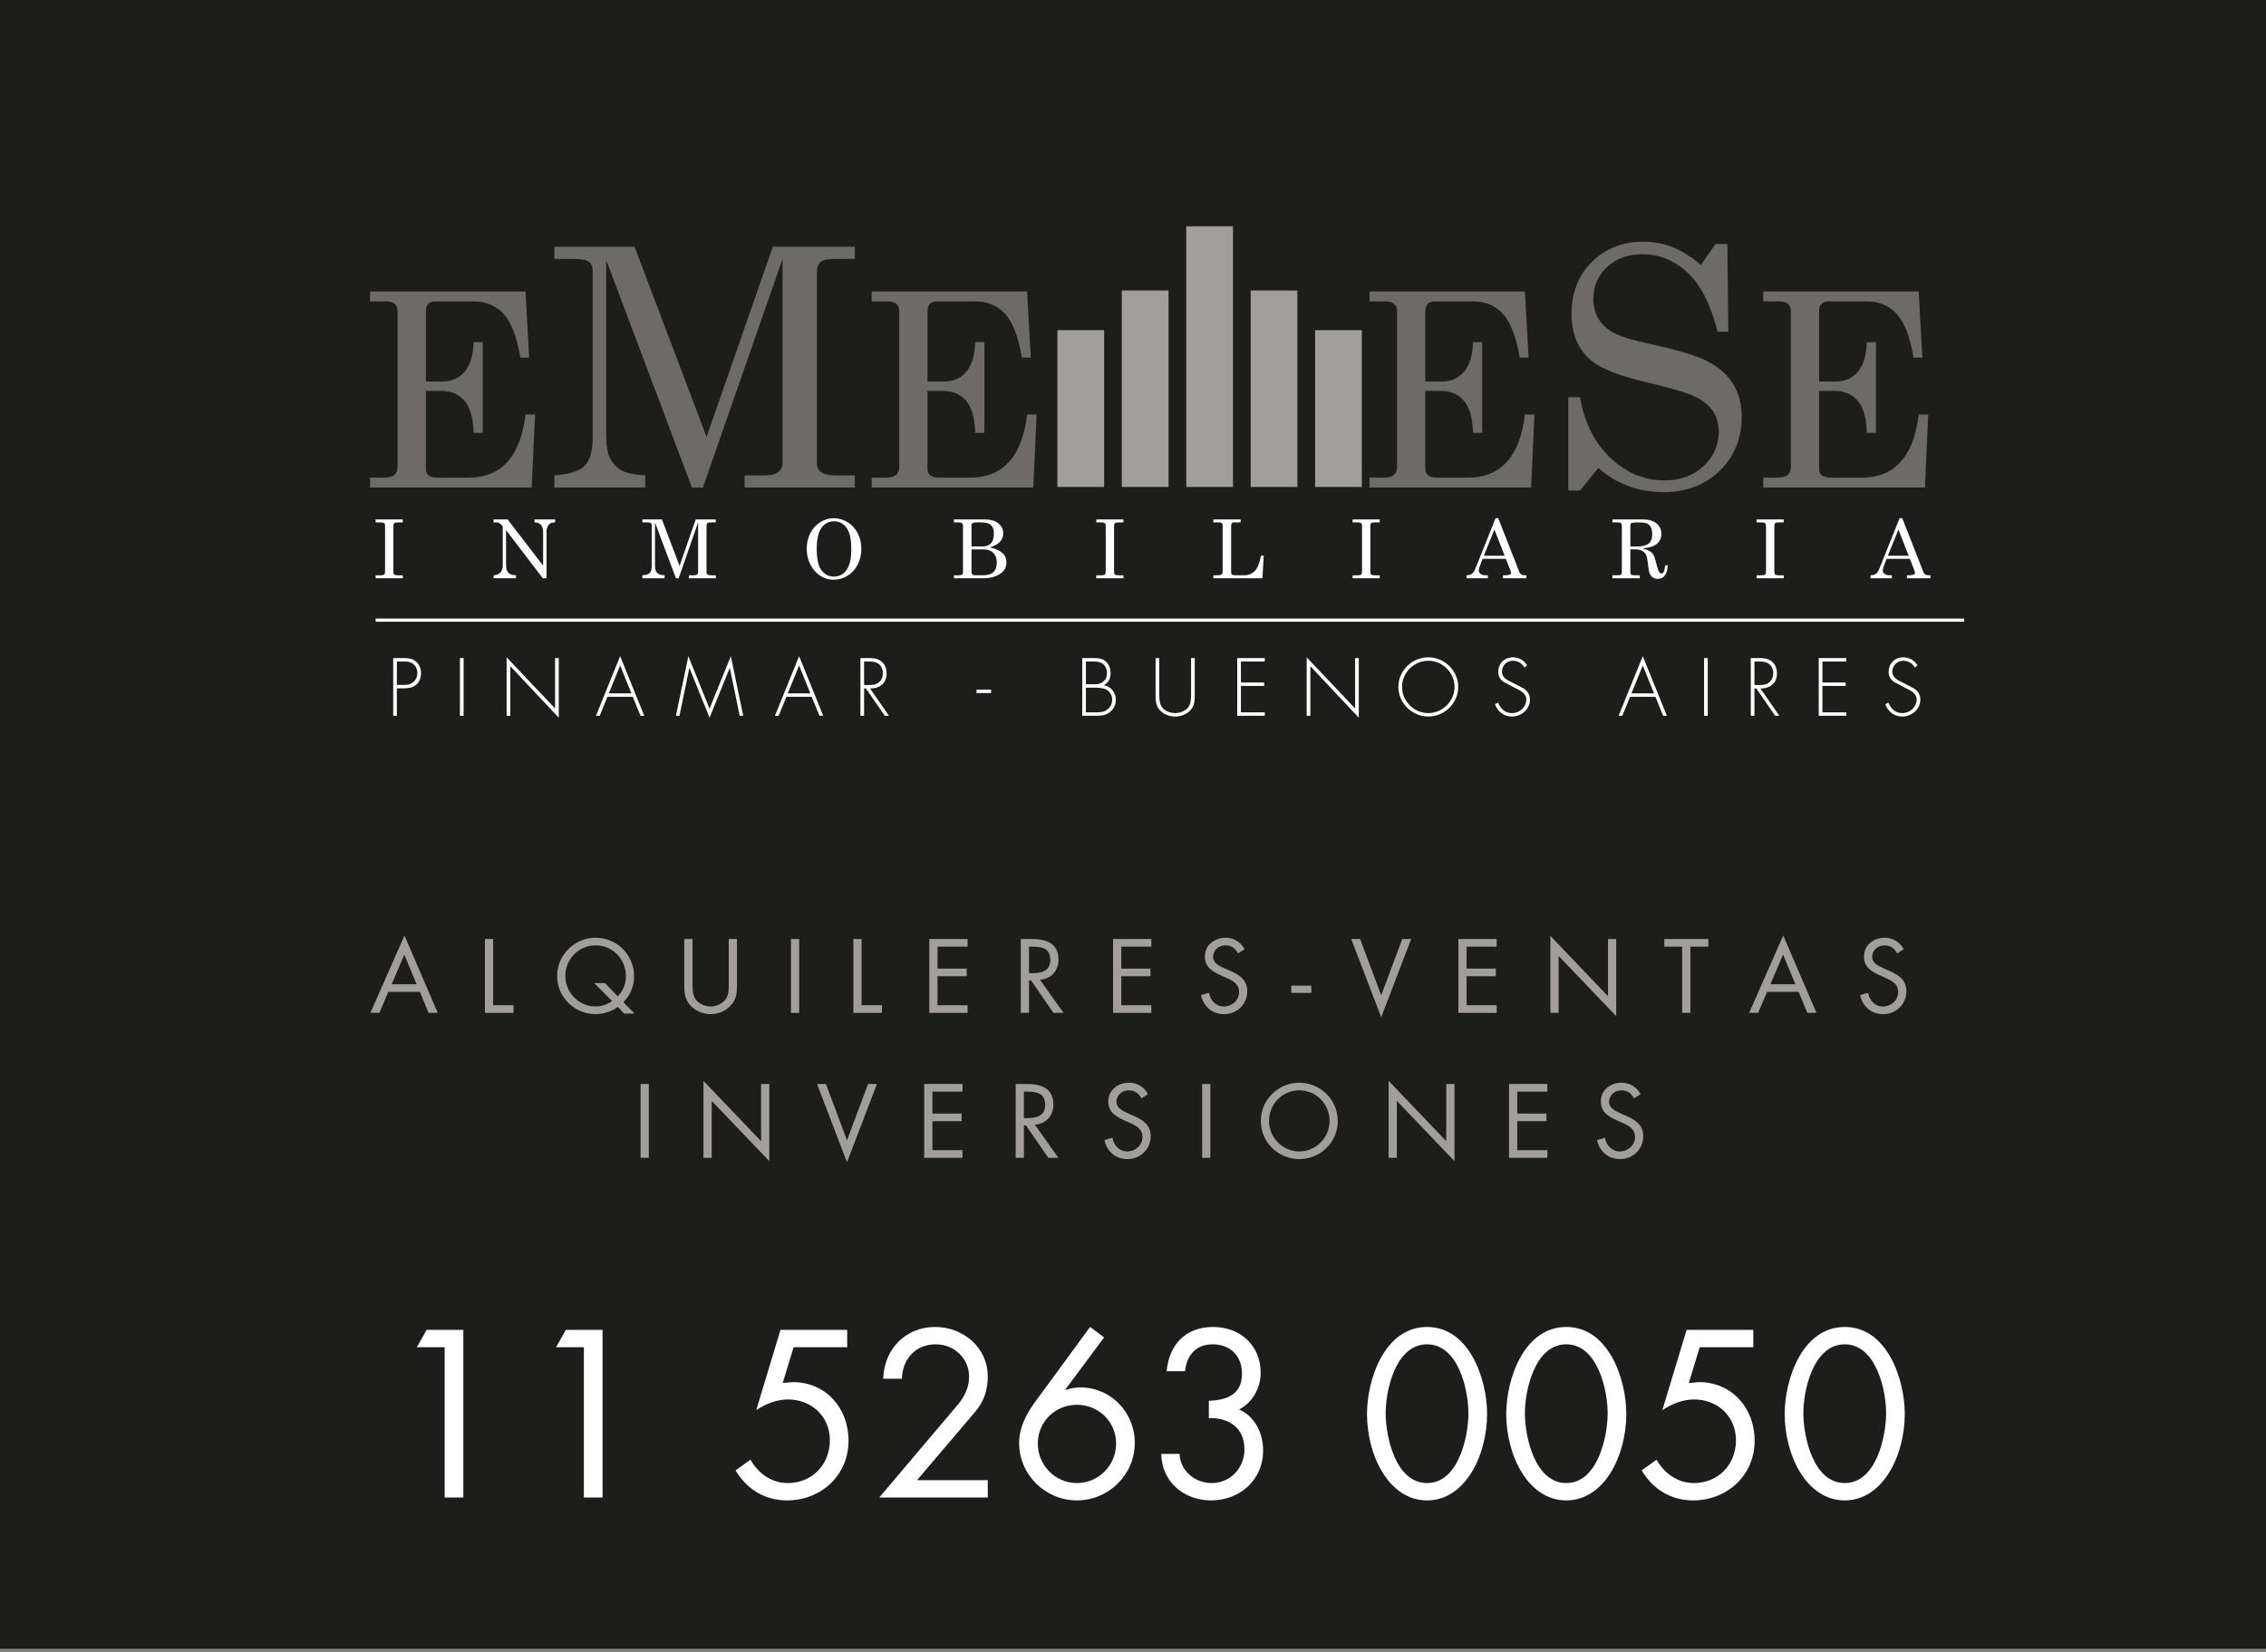 <?xml version="1.0" encoding="utf-8"?>
<!-- Generator: Adobe Illustrator 15.1.0, SVG Export Plug-In . SVG Version: 6.00 Build 0)  -->
<!DOCTYPE svg PUBLIC "-//W3C//DTD SVG 1.1//EN" "http://www.w3.org/Graphics/SVG/1.1/DTD/svg11.dtd">
<svg version="1.1" id="Layer_1" xmlns="http://www.w3.org/2000/svg" xmlns:xlink="http://www.w3.org/1999/xlink" x="0px" y="0px"
	 width="720px" height="525px" viewBox="0 0 720 525" enable-background="new 0 0 720 525" xml:space="preserve">
<rect x="0" y="0" width="720" height="525" fill="#808080" stroke="none"/>
<rect y="-1" fill="#1D1D1B" width="720" height="525"/>
<g>
	<rect x="376.921" y="71.921" fill="#A29E9D" width="14.849" height="82.842"/>
	<rect x="335.981" y="104.926" fill="#A29E9D" width="14.849" height="49.837"/>
	<rect x="417.861" y="104.926" fill="#A29E9D" width="14.846" height="49.837"/>
	<rect x="356.451" y="92.324" fill="#A29E9D" width="14.851" height="62.439"/>
	<rect x="397.391" y="92.324" fill="#A29E9D" width="14.847" height="62.439"/>
	<g>
		<path fill="#6D6A69" d="M117.566,92.633h49.403l1.177,21.026h-2.823c-1.12-6.625-2.895-11.262-5.324-13.901
			c-2.424-2.641-5.587-3.962-9.49-3.962h-12.207c-0.981,0-1.725,0.269-2.232,0.8c-0.505,0.535-0.758,1.35-0.758,2.445v22.206h5.339
			c2.86,0,5.176-1.024,6.956-3.077c1.782-2.052,2.742-5.199,2.884-9.438h2.906v28.861h-2.906c-0.143-4.773-1.115-8.193-2.925-10.259
			c-1.806-2.067-4.265-3.096-7.376-3.096h-4.878v24.774c0,0.901,0.304,1.588,0.907,2.063c0.601,0.479,1.605,0.719,3.009,0.719h9.642
			c10.466,0,16.497-6.688,18.099-20.058H170l-1.054,23.214h-51.381v-3.157h4.256c1.657,0,2.823-0.29,3.499-0.863
			c0.674-0.58,1.013-1.414,1.013-2.509V99.041c0-1.095-0.292-1.91-0.884-2.445c-0.593-0.531-1.519-0.8-2.782-0.8h-5.101V92.633z"/>
		<path fill="#6D6A69" d="M276.967,92.633h49.381l1.179,21.026h-2.825c-1.119-6.625-2.893-11.262-5.321-13.901
			c-2.425-2.641-5.588-3.962-9.485-3.962h-12.205c-0.978,0-1.723,0.269-2.229,0.8c-0.505,0.535-0.757,1.35-0.757,2.445v22.206h5.335
			c2.858,0,5.176-1.024,6.954-3.077c1.782-2.052,2.737-5.199,2.881-9.438h2.906v28.861h-2.906
			c-0.144-4.773-1.115-8.193-2.921-10.259c-1.805-2.067-4.264-3.096-7.374-3.096h-4.875v24.774c0,0.901,0.302,1.588,0.907,2.063
			c0.601,0.479,1.602,0.719,3.006,0.719h9.635c10.464,0,16.497-6.688,18.095-20.058h3.031l-1.054,23.214h-51.359v-3.157h4.254
			c1.661,0,2.823-0.29,3.499-0.863c0.673-0.58,1.011-1.414,1.011-2.509V99.041c0-1.095-0.295-1.91-0.886-2.445
			c-0.589-0.531-1.518-0.8-2.779-0.8h-5.098V92.633z"/>
		<path fill="#6D6A69" d="M435.139,92.633h49.379l1.18,21.026h-2.823c-1.12-6.625-2.896-11.262-5.32-13.901
			c-2.428-2.641-5.585-3.962-9.489-3.962h-12.202c-0.981,0-1.724,0.269-2.229,0.8c-0.507,0.535-0.758,1.35-0.758,2.445v22.206h5.336
			c2.855,0,5.177-1.024,6.954-3.077c1.775-2.052,2.738-5.199,2.877-9.438h2.905v28.861h-2.905c-0.139-4.773-1.11-8.193-2.923-10.259
			c-1.803-2.067-4.262-3.096-7.37-3.096h-4.874v24.774c0,0.901,0.302,1.588,0.905,2.063c0.604,0.479,1.607,0.719,3.008,0.719h9.637
			c10.463,0,16.492-6.688,18.092-20.058h3.036l-1.053,23.214h-51.362v-3.157h4.252c1.658,0,2.826-0.29,3.497-0.863
			c0.677-0.58,1.017-1.414,1.017-2.509V99.041c0-1.095-0.297-1.91-0.889-2.445c-0.588-0.531-1.515-0.8-2.777-0.8h-5.1V92.633z"/>
		<path fill="#6D6A69" d="M560.26,92.633h49.383l1.177,21.026H608c-1.121-6.625-2.899-11.262-5.327-13.901
			c-2.423-2.641-5.585-3.962-9.484-3.962h-12.202c-0.983,0-1.728,0.269-2.229,0.8C578.25,97.13,578,97.945,578,99.041v22.206h5.334
			c2.855,0,5.175-1.024,6.956-3.077c1.776-2.052,2.735-5.199,2.875-9.438h2.908v28.861h-2.908c-0.14-4.773-1.11-8.193-2.917-10.259
			c-1.807-2.067-4.27-3.096-7.376-3.096H578v24.774c0,0.901,0.296,1.588,0.902,2.063c0.604,0.479,1.608,0.719,3.009,0.719h9.636
			c10.466,0,16.498-6.688,18.096-20.058h3.033l-1.053,23.214H560.26v-3.157h4.256c1.657,0,2.823-0.29,3.494-0.863
			c0.678-0.58,1.015-1.414,1.015-2.509V99.041c0-1.095-0.297-1.91-0.884-2.445c-0.593-0.531-1.52-0.8-2.781-0.8h-5.1V92.633z"/>
		<path fill="#6D6A69" d="M176.15,78.421h25.479l22.876,60.439l21.049-60.439h26.063v3.882h-6.363c-2.246,0-3.75,0.33-4.528,0.984
			c-0.776,0.658-1.165,1.792-1.165,3.412v60.596c0,1.208,0.468,2.137,1.398,2.794c0.931,0.656,2.534,0.986,4.812,0.986h5.847v3.876
			h-35.03v-3.876h6.548c1.871,0,3.256-0.358,4.159-1.068c0.898-0.702,1.35-1.611,1.35-2.712V82.303l-25.304,72.648h-3.489
			l-27.248-72.337v55.629c0,3.306,0.416,5.782,1.241,7.418c0.831,1.642,2.009,2.9,3.545,3.782c1.535,0.88,4.081,1.419,7.632,1.632
			v3.876H176.15v-3.876c4.725-0.314,7.933-1.331,9.625-3.057c1.687-1.72,2.537-4.781,2.537-9.158V86.081
			c0-1.31-0.398-2.269-1.193-2.875c-0.794-0.602-2.277-0.903-4.451-0.903h-6.518V78.421z"/>
		<path fill="#6D6A69" d="M540.423,84.219l4.653-6.676h3.779l0.308,27.892h-3.414c-2.135-8.556-5.301-14.802-9.494-18.738
			c-4.19-3.932-9.01-5.897-14.459-5.897c-4.555,0-8.283,1.367-11.182,4.091c-2.897,2.731-4.348,6.062-4.348,9.996
			c0,2.455,0.559,4.607,1.659,6.452c1.103,1.851,2.746,3.351,4.938,4.507c2.192,1.158,6.317,2.382,12.394,3.692
			c8.521,1.851,14.5,3.729,17.931,5.625c3.435,1.895,5.995,4.286,7.684,7.165c1.689,2.881,2.539,6.256,2.539,10.113
			c0,6.902-2.326,12.62-6.96,17.152c-4.642,4.538-10.635,6.809-17.98,6.809c-7.904,0-14.767-2.553-20.599-7.66l-5.844,7.14h-3.727
			v-29.647h3.727c1.444,8.172,4.688,14.626,9.728,19.352c5.032,4.726,10.71,7.087,17.021,7.087c5.107,0,9.27-1.505,12.499-4.524
			c3.224-3.019,4.835-6.682,4.835-11.001c0-2.443-0.601-4.592-1.809-6.437c-1.208-1.845-3.128-3.396-5.744-4.655
			c-2.626-1.264-7.779-2.789-15.472-4.58c-8.452-2.002-14.214-4.242-17.282-6.73c-4.315-3.519-6.467-8.504-6.467-14.954
			c0-6.727,2.146-12.238,6.439-16.529c4.293-4.296,9.787-6.446,16.479-6.446c3.212,0,6.262,0.57,9.161,1.707
			C534.318,79.667,537.315,81.564,540.423,84.219"/>
		<path fill="#FFFFFF" d="M119.355,165.078h8.627v0.947h-1.481c-0.658,0-1.07,0.083-1.244,0.246
			c-0.176,0.167-0.262,0.514-0.262,1.049v14.16c0,0.567,0.076,0.922,0.229,1.064c0.205,0.193,0.569,0.288,1.1,0.288h1.657v0.953
			h-8.627v-0.953h1.631c0.571,0,0.943-0.088,1.114-0.251c0.168-0.168,0.252-0.533,0.252-1.101v-14.16
			c0-0.542-0.076-0.873-0.229-1.003c-0.235-0.19-0.671-0.292-1.301-0.292h-1.467V165.078z"/>
		<path fill="#FFFFFF" d="M156.826,165.078h4.465l11.279,14.697v-10.639c0-1.068-0.245-1.862-0.733-2.376
			c-0.446-0.47-1.113-0.719-2-0.734v-0.947h6.552v0.947c-0.671,0-1.169,0.096-1.501,0.28c-0.33,0.184-0.617,0.524-0.861,1.015
			c-0.248,0.487-0.368,1.017-0.368,1.604v14.862h-1.19l-11.672-15.303v11.289c0,1.022,0.259,1.784,0.774,2.282
			c0.514,0.504,1.309,0.765,2.39,0.779v0.953h-7.134v-0.953c0.895-0.033,1.602-0.326,2.125-0.878
			c0.522-0.547,0.785-1.226,0.785-2.031v-12.66l-0.226-0.242c-0.417-0.462-0.717-0.73-0.893-0.817
			c-0.246-0.115-0.56-0.178-0.946-0.178h-0.846V165.078z"/>
		<path fill="#FFFFFF" d="M204.105,165.078h6.227l5.588,14.771l5.146-14.771h6.371v0.947h-1.557c-0.547,0-0.916,0.081-1.105,0.242
			c-0.191,0.163-0.286,0.439-0.286,0.836v14.807c0,0.293,0.112,0.523,0.343,0.683c0.227,0.159,0.621,0.24,1.174,0.24h1.43v0.953
			h-8.562v-0.953h1.602c0.455,0,0.795-0.088,1.015-0.255c0.22-0.172,0.328-0.395,0.328-0.667v-15.884l-6.183,17.76h-0.853
			l-6.659-17.683v13.592c0,0.809,0.101,1.416,0.301,1.82c0.204,0.396,0.494,0.704,0.869,0.919c0.374,0.217,0.996,0.349,1.867,0.399
			v0.953h-7.057v-0.953c1.152-0.075,1.939-0.322,2.352-0.748c0.413-0.42,0.62-1.166,0.62-2.234v-12.9c0-0.32-0.101-0.554-0.292-0.7
			c-0.193-0.149-0.558-0.224-1.088-0.224h-1.592V165.078z"/>
		<path fill="#FFFFFF" d="M264.836,164.688c1.578,0,3.053,0.413,4.432,1.243c1.382,0.829,2.458,1.993,3.238,3.478
			c0.778,1.488,1.171,3.161,1.171,5.029c0,1.862-0.393,3.544-1.175,5.04c-0.788,1.507-1.862,2.677-3.234,3.516
			c-1.37,0.84-2.82,1.256-4.356,1.256c-1.499,0-2.908-0.409-4.224-1.233c-1.312-0.821-2.371-1.997-3.167-3.531
			c-0.799-1.525-1.198-3.224-1.198-5.088c0-1.837,0.389-3.496,1.161-4.975c0.771-1.479,1.826-2.639,3.167-3.475
			C261.991,165.103,263.388,164.688,264.836,164.688 M265.038,165.661c-1.643,0-2.976,0.683-3.994,2.046
			c-1.019,1.369-1.531,3.592-1.531,6.68c0,3.347,0.523,5.658,1.569,6.939c1.043,1.283,2.339,1.924,3.883,1.924
			c1.078,0,2.023-0.29,2.842-0.873c0.818-0.583,1.473-1.505,1.957-2.77c0.485-1.262,0.726-2.923,0.726-4.983
			c0-2.242-0.228-3.995-0.682-5.249c-0.457-1.262-1.106-2.202-1.947-2.804C267.017,165.962,266.077,165.661,265.038,165.661"/>
		<path fill="#FFFFFF" d="M303.098,165.076h9.751c1.915,0,3.378,0.42,4.392,1.264c1.017,0.842,1.527,1.901,1.527,3.17
			c0,1.061-0.355,1.964-1.065,2.71c-0.707,0.734-1.777,1.321-3.199,1.751c1.762,0.372,3.083,0.953,3.963,1.755
			c0.882,0.794,1.322,1.805,1.322,3.019c0,0.928-0.251,1.751-0.752,2.468c-0.502,0.717-1.335,1.319-2.503,1.82
			c-1.17,0.502-2.495,0.75-3.975,0.75h-9.462v-0.951h1.543c0.464,0,0.804-0.077,1.019-0.227c0.213-0.149,0.323-0.324,0.323-0.521
			v-14.981c0-0.354-0.105-0.617-0.314-0.803c-0.215-0.181-0.519-0.274-0.924-0.274h-1.646V165.076z M308.687,173.667h3.542
			c1.087,0,1.953-0.322,2.597-0.961c0.646-0.637,0.97-1.688,0.97-3.142c0-0.903-0.154-1.605-0.463-2.112
			c-0.306-0.502-0.757-0.871-1.339-1.106c-0.587-0.227-1.599-0.343-3.041-0.343c-1.021,0-1.653,0.075-1.898,0.222
			c-0.246,0.146-0.367,0.405-0.367,0.777V173.667z M308.687,174.614v7.209c0,0.335,0.099,0.589,0.297,0.757
			c0.199,0.165,0.555,0.251,1.07,0.251h2.262c1.499,0,2.607-0.328,3.325-0.99c0.717-0.667,1.079-1.693,1.079-3.092
			c0-1.285-0.372-2.293-1.117-3.032c-0.737-0.736-1.764-1.104-3.07-1.104H308.687z"/>
		<path fill="#FFFFFF" d="M348.337,165.078h8.624v0.947h-1.479c-0.658,0-1.07,0.083-1.243,0.246
			c-0.172,0.167-0.259,0.514-0.259,1.049v14.16c0,0.567,0.077,0.922,0.225,1.064c0.205,0.193,0.571,0.288,1.101,0.288h1.655v0.953
			h-8.624v-0.953h1.634c0.569,0,0.942-0.088,1.109-0.251c0.172-0.168,0.257-0.533,0.257-1.101v-14.16
			c0-0.542-0.077-0.873-0.229-1.003c-0.237-0.19-0.668-0.292-1.303-0.292h-1.468V165.078z"/>
		<path fill="#FFFFFF" d="M385.54,165.078h8.673v0.947h-2.073c-0.328,0-0.571,0.088-0.728,0.261
			c-0.152,0.171-0.233,0.445-0.233,0.817v14.756c0,0.351,0.098,0.603,0.3,0.752c0.193,0.151,0.596,0.221,1.19,0.221h2.624
			c1.402,0,2.543-0.462,3.435-1.395c0.884-0.934,1.53-2.551,1.936-4.852h0.886l-0.432,7.2H385.54v-0.953h1.528
			c0.525,0,0.891-0.096,1.1-0.297c0.215-0.198,0.316-0.516,0.316-0.951v-14.609c0-0.314-0.086-0.544-0.264-0.708
			c-0.174-0.161-0.438-0.242-0.783-0.242h-1.897V165.078z"/>
		<path fill="#FFFFFF" d="M429.771,165.078h8.623v0.947h-1.479c-0.659,0-1.073,0.083-1.247,0.246
			c-0.172,0.167-0.256,0.514-0.256,1.049v14.16c0,0.567,0.072,0.922,0.229,1.064c0.198,0.193,0.563,0.288,1.093,0.288h1.66v0.953
			h-8.623v-0.953h1.63c0.575,0,0.947-0.088,1.114-0.251c0.165-0.168,0.251-0.533,0.251-1.101v-14.16
			c0-0.542-0.075-0.873-0.228-1.003c-0.234-0.19-0.67-0.292-1.301-0.292h-1.467V165.078z"/>
		<path fill="#FFFFFF" d="M475.212,164.688h0.843l6.706,17.106c0.274,0.694,0.823,1.036,1.659,1.036h0.585v0.953h-7.461v-0.953
			h0.589c0.781,0,1.324-0.084,1.646-0.25c0.221-0.119,0.332-0.299,0.332-0.542c0-0.146-0.028-0.297-0.091-0.457l-1.547-3.972h-7.396
			l-0.869,2.28c-0.228,0.606-0.347,1.082-0.347,1.437c0,0.415,0.193,0.77,0.583,1.064c0.384,0.295,0.938,0.439,1.673,0.439h0.631
			v0.953h-6.776v-0.953c0.723,0,1.294-0.151,1.72-0.472c0.418-0.313,0.807-0.919,1.16-1.801L475.212,164.688z M474.84,168.294
			l-3.358,8.331h6.609L474.84,168.294z"/>
		<path fill="#FFFFFF" d="M512.327,165.078h9.659c1.868,0,3.321,0.429,4.359,1.275c1.033,0.855,1.546,1.97,1.546,3.353
			c0,0.83-0.204,1.563-0.618,2.211c-0.402,0.639-0.995,1.155-1.765,1.538c-0.774,0.386-1.982,0.66-3.638,0.831
			c1.206,0.328,2.035,0.65,2.485,0.965c0.453,0.318,0.819,0.727,1.092,1.229c0.273,0.504,0.59,1.524,0.945,3.063
			c0.259,1.104,0.529,1.864,0.816,2.265c0.215,0.309,0.453,0.468,0.71,0.468s0.501-0.192,0.725-0.578
			c0.225-0.377,0.357-1.059,0.413-2.025h0.859c-0.163,2.867-1.222,4.298-3.173,4.298c-0.617,0-1.148-0.153-1.605-0.464
			c-0.448-0.316-0.786-0.771-1.015-1.379c-0.178-0.46-0.376-1.649-0.594-3.583c-0.129-1.118-0.326-1.92-0.601-2.386
			c-0.274-0.476-0.702-0.854-1.285-1.139c-0.581-0.292-1.279-0.432-2.087-0.432h-1.528v7.348c0,0.312,0.081,0.525,0.24,0.658
			c0.201,0.157,0.518,0.238,0.945,0.238h1.797v0.949h-8.685v-0.949h1.832c0.404,0,0.704-0.081,0.888-0.238
			c0.191-0.161,0.286-0.382,0.286-0.658v-14.95c0-0.316-0.098-0.556-0.288-0.717c-0.193-0.163-0.491-0.244-0.886-0.244h-1.832
			V165.078z M518.029,173.678h2.211c1.488,0,2.647-0.282,3.483-0.84c0.84-0.56,1.26-1.552,1.26-2.986
			c0-0.984-0.157-1.761-0.478-2.332c-0.312-0.57-0.727-0.965-1.24-1.18c-0.513-0.205-1.527-0.314-3.036-0.314
			c-0.996,0-1.609,0.069-1.848,0.209c-0.235,0.138-0.353,0.378-0.353,0.715V173.678z"/>
		<path fill="#FFFFFF" d="M558.133,165.078h8.629v0.947h-1.482c-0.652,0-1.072,0.083-1.243,0.246
			c-0.173,0.167-0.259,0.514-0.259,1.049v14.16c0,0.567,0.074,0.922,0.225,1.064c0.201,0.193,0.573,0.288,1.103,0.288h1.657v0.953
			h-8.629v-0.953h1.634c0.573,0,0.948-0.088,1.112-0.251c0.171-0.168,0.256-0.533,0.256-1.101v-14.16
			c0-0.542-0.075-0.873-0.23-1.003c-0.236-0.19-0.67-0.292-1.305-0.292h-1.467V165.078z"/>
		<path fill="#FFFFFF" d="M603.578,164.688h0.846l6.709,17.106c0.266,0.694,0.822,1.036,1.652,1.036h0.585v0.953h-7.462v-0.953
			h0.595c0.776,0,1.323-0.084,1.642-0.25c0.219-0.119,0.331-0.299,0.331-0.542c0-0.146-0.03-0.297-0.088-0.457l-1.546-3.972h-7.401
			l-0.87,2.28c-0.225,0.606-0.34,1.082-0.34,1.437c0,0.415,0.191,0.77,0.581,1.064c0.378,0.295,0.94,0.439,1.671,0.439h0.629v0.953
			h-6.772v-0.953c0.724,0,1.297-0.151,1.719-0.472c0.418-0.313,0.808-0.919,1.164-1.801L603.578,164.688z M603.209,168.294
			l-3.359,8.331h6.604L603.209,168.294z"/>
	</g>
</g>
<g>
	<g>
		<path fill="#FFFFFF" d="M126.101,227.481h-1.167v-18.339h3.235c1.435,0,2.821,0.097,3.964,1.07
			c1.119,0.948,1.654,2.335,1.654,3.77c0,1.313-0.511,2.772-1.533,3.624c-1.119,0.973-2.651,1.168-4.086,1.168h-2.067V227.481z
			 M128.216,217.68c1.192,0,2.262-0.146,3.211-0.997c0.803-0.73,1.192-1.679,1.192-2.749c0-1.143-0.462-2.286-1.387-2.967
			c-0.924-0.706-2.092-0.73-3.21-0.73h-1.921v7.443H128.216z"/>
		<path fill="#FFFFFF" d="M147.309,227.481h-1.167v-18.339h1.167V227.481z"/>
		<path fill="#FFFFFF" d="M177.54,228.09l-15.396-16.369v15.761h-1.167v-18.582l15.396,16.247v-16.004h1.167V228.09z"/>
		<path fill="#FFFFFF" d="M193.008,221.449l-2.457,6.032h-1.192l7.686-18.947l7.662,18.947h-1.192l-2.457-6.032H193.008z
			 M197.045,211.502l-3.6,8.853h7.175L197.045,211.502z"/>
		<path fill="#FFFFFF" d="M231.898,212.305h-0.048l-6.397,15.785l-6.373-15.785h-0.048l-3.138,15.177h-1.119l3.94-18.947
			l6.737,16.686l6.762-16.686l3.94,18.947h-1.119L231.898,212.305z"/>
		<path fill="#FFFFFF" d="M249.871,221.449l-2.457,6.032h-1.192l7.686-18.947l7.662,18.947h-1.192l-2.457-6.032H249.871z
			 M253.908,211.502l-3.6,8.853h7.175L253.908,211.502z"/>
		<path fill="#FFFFFF" d="M282.461,227.481h-1.338l-5.983-8.684h-0.583v8.684h-1.167v-18.339h2.286c1.484,0,2.943,0.024,4.184,0.924
			c1.313,0.925,1.849,2.384,1.849,3.94c0,3.187-2.213,4.84-5.254,4.791L282.461,227.481z M276.04,217.704
			c1.144,0,2.287-0.049,3.211-0.852c0.875-0.705,1.289-1.8,1.289-2.895c0-1.362-0.632-2.724-1.946-3.308
			c-0.973-0.462-2.213-0.414-3.284-0.414h-0.754v7.468H276.04z"/>
		<path fill="#FFFFFF" d="M314.905,219.163v1.095h-4.621v-1.095H314.905z"/>
		<path fill="#FFFFFF" d="M343.872,227.481v-18.339h3.673c1.386,0,2.7,0.097,3.794,1.07c1.119,0.973,1.532,2.335,1.532,3.794
			c0,1.678-0.656,2.919-2.116,3.745c2.262,0.463,3.794,2.287,3.794,4.622c0,1.483-0.56,2.821-1.703,3.794
			c-1.289,1.095-2.651,1.313-4.281,1.313H343.872z M345.039,217.461h2.019c1.241,0,2.238,0.072,3.284-0.682s1.362-1.678,1.362-2.942
			c0-1.192-0.462-2.359-1.508-3.017c-0.924-0.584-2.067-0.584-3.138-0.584h-2.019V217.461z M345.039,226.387h2.797
			c1.289,0,2.627,0.049,3.746-0.705c1.119-0.754,1.8-1.897,1.8-3.26c0-1.337-0.656-2.675-1.897-3.283
			c-1.119-0.56-2.651-0.584-3.867-0.584h-2.578V226.387z"/>
		<path fill="#FFFFFF" d="M378.457,209.143h1.167v11.432c0,1.872,0,3.478-1.24,5.01c-1.241,1.411-3.138,2.141-4.986,2.141
			s-3.745-0.729-4.985-2.141c-1.241-1.532-1.241-3.138-1.241-5.01v-11.432h1.167v11.091c0,1.654,0,3.405,0.949,4.621
			c0.9,1.168,2.699,1.775,4.11,1.775s3.21-0.607,4.11-1.775c0.949-1.216,0.949-2.967,0.949-4.621V209.143z"/>
		<path fill="#FFFFFF" d="M394.289,210.236v6.665h7.395v1.095h-7.395v8.391h7.588v1.095h-8.756v-18.339h8.756v1.094H394.289z"/>
		<path fill="#FFFFFF" d="M431.744,228.09l-15.396-16.369v15.761h-1.167v-18.582l15.396,16.247v-16.004h1.167V228.09z"/>
		<path fill="#FFFFFF" d="M463.338,218.312c0,5.156-4.354,9.413-9.51,9.413s-9.511-4.257-9.511-9.413s4.329-9.412,9.511-9.412
			C458.984,208.899,463.338,213.155,463.338,218.312z M445.484,218.312c0,4.524,3.771,8.318,8.344,8.318
			c4.548,0,8.342-3.818,8.342-8.318c0-4.523-3.794-8.318-8.342-8.318C449.255,209.993,445.484,213.788,445.484,218.312z"/>
		<path fill="#FFFFFF" d="M484.398,212.158c-0.826-1.313-1.994-2.165-3.721-2.165c-1.971,0-3.453,1.581-3.453,3.503
			s1.824,2.724,3.307,3.43l3.503,1.824c1.386,0.875,2.092,1.994,2.092,3.648c0,3.04-2.772,5.326-5.74,5.326
			c-2.554,0-4.548-1.581-5.399-3.94l1.021-0.462c0.778,1.946,2.213,3.308,4.427,3.308c2.407,0,4.524-1.896,4.524-4.329
			c0-2.067-2.117-2.943-3.697-3.722l-3.309-1.751c-1.216-0.754-1.896-1.824-1.896-3.283c0-2.725,1.945-4.646,4.693-4.646
			c1.85,0,3.601,0.997,4.477,2.578L484.398,212.158z"/>
		<path fill="#FFFFFF" d="M517.938,221.449l-2.456,6.032h-1.192l7.687-18.947l7.661,18.947h-1.191l-2.457-6.032H517.938z
			 M521.976,211.502l-3.6,8.853h7.175L521.976,211.502z"/>
		<path fill="#FFFFFF" d="M542.624,227.481h-1.167v-18.339h1.167V227.481z"/>
		<path fill="#FFFFFF" d="M565.364,227.481h-1.338l-5.983-8.684h-0.584v8.684h-1.167v-18.339h2.286c1.484,0,2.943,0.024,4.184,0.924
			c1.313,0.925,1.849,2.384,1.849,3.94c0,3.187-2.214,4.84-5.254,4.791L565.364,227.481z M558.943,217.704
			c1.143,0,2.286-0.049,3.211-0.852c0.875-0.705,1.289-1.8,1.289-2.895c0-1.362-0.633-2.724-1.946-3.308
			c-0.974-0.462-2.214-0.414-3.284-0.414h-0.754v7.468H558.943z"/>
		<path fill="#FFFFFF" d="M579.057,210.236v6.665h7.395v1.095h-7.395v8.391h7.588v1.095h-8.756v-18.339h8.756v1.094H579.057z"/>
		<path fill="#FFFFFF" d="M608.438,212.158c-0.827-1.313-1.994-2.165-3.722-2.165c-1.97,0-3.454,1.581-3.454,3.503
			s1.824,2.724,3.309,3.43l3.502,1.824c1.387,0.875,2.092,1.994,2.092,3.648c0,3.04-2.773,5.326-5.74,5.326
			c-2.554,0-4.549-1.581-5.399-3.94l1.021-0.462c0.778,1.946,2.214,3.308,4.427,3.308c2.408,0,4.523-1.896,4.523-4.329
			c0-2.067-2.115-2.943-3.696-3.722l-3.308-1.751c-1.217-0.754-1.897-1.824-1.897-3.283c0-2.725,1.946-4.646,4.694-4.646
			c1.848,0,3.6,0.997,4.475,2.578L608.438,212.158z"/>
	</g>
</g>
<g>
	<g>
		<path fill="#A29E9D" d="M123.388,315.234l-2.833,6.661h-2.864l10.833-24.591l10.552,24.591h-2.895l-2.771-6.661H123.388z
			 M128.461,303.405l-4.016,9.401h7.938L128.461,303.405z"/>
		<path fill="#A29E9D" d="M156.693,319.468h6.475v2.428h-9.089v-23.471h2.615V319.468z"/>
		<path fill="#A29E9D" d="M196.319,319.997c-1.93,1.463-4.7,2.303-7.066,2.303c-6.692,0-12.233-5.354-12.233-12.108
			c0-6.724,5.541-12.171,12.233-12.171c6.786,0,12.233,5.51,12.233,12.233c0,3.269-1.183,5.914-3.393,8.279l3.518,3.58h-3.331
			L196.319,319.997z M196.288,316.666c1.743-1.837,2.583-3.984,2.583-6.506c0-5.354-4.233-9.712-9.619-9.712
			s-9.619,4.39-9.619,9.712c0,5.292,4.296,9.712,9.619,9.712c1.743,0,3.798-0.653,5.229-1.743l-5.665-5.696h3.424L196.288,316.666z"
			/>
		<path fill="#A29E9D" d="M220.038,312.401c0,1.743-0.062,3.735,1.027,5.229c1.027,1.432,3.02,2.241,4.731,2.241
			c1.681,0,3.518-0.778,4.607-2.085c1.245-1.494,1.152-3.549,1.152-5.386v-13.977h2.615v14.692c0,2.553-0.187,4.576-2.054,6.506
			c-1.619,1.743-3.954,2.677-6.319,2.677c-2.21,0-4.482-0.84-6.07-2.396c-2.054-1.961-2.303-4.108-2.303-6.786v-14.692h2.614
			V312.401z"/>
		<path fill="#A29E9D" d="M253.936,321.896h-2.615v-23.471h2.615V321.896z"/>
		<path fill="#A29E9D" d="M273.764,319.468h6.475v2.428h-9.089v-23.471h2.615V319.468z"/>
		<path fill="#A29E9D" d="M295.272,298.425h12.171v2.429h-9.556v6.973h9.276v2.428h-9.276v9.214h9.556v2.428h-12.171V298.425z"/>
		<path fill="#A29E9D" d="M326.96,321.896h-2.615v-23.471h3.393c4.451,0,8.591,1.183,8.591,6.475c0,3.611-2.272,6.163-5.883,6.475
			l7.471,10.521h-3.206l-7.097-10.304h-0.654V321.896z M326.96,309.289h0.81c2.957,0,5.945-0.561,5.945-4.203
			c0-3.859-2.833-4.232-5.977-4.232h-0.778V309.289z"/>
		<path fill="#A29E9D" d="M353.667,298.425h12.17v2.429h-9.556v6.973h9.276v2.428h-9.276v9.214h9.556v2.428h-12.17V298.425z"/>
		<path fill="#A29E9D" d="M393.386,303.001c-0.935-1.619-2.055-2.553-4.047-2.553c-2.086,0-3.891,1.494-3.891,3.642
			c0,2.023,2.085,2.958,3.673,3.674l1.557,0.685c3.05,1.339,5.634,2.864,5.634,6.599c0,4.109-3.3,7.253-7.377,7.253
			c-3.767,0-6.568-2.428-7.315-6.069l2.553-0.716c0.342,2.396,2.179,4.357,4.7,4.357s4.825-1.93,4.825-4.575
			c0-2.74-2.148-3.674-4.327-4.67l-1.432-0.622c-2.739-1.245-5.105-2.646-5.105-6.008c0-3.642,3.082-5.977,6.568-5.977
			c2.614,0,4.824,1.339,6.069,3.642L393.386,303.001z"/>
		<path fill="#A29E9D" d="M416.668,313.242v2.303h-6.381v-2.303H416.668z"/>
		<path fill="#A29E9D" d="M438.862,316.323l6.692-17.898h2.833l-9.525,24.871l-9.525-24.871h2.833L438.862,316.323z"/>
		<path fill="#A29E9D" d="M463.391,298.425h12.171v2.429h-9.557v6.973h9.276v2.428h-9.276v9.214h9.557v2.428h-12.171V298.425z"/>
		<path fill="#A29E9D" d="M492.619,297.429l18.303,19.175v-18.179h2.615v24.529l-18.304-19.144v18.085h-2.614V297.429z"/>
		<path fill="#A29E9D" d="M537.1,321.896h-2.614v-21.042h-5.665v-2.429h14.008v2.429H537.1V321.896z"/>
		<path fill="#A29E9D" d="M561.472,315.234l-2.832,6.661h-2.864l10.833-24.591l10.552,24.591h-2.895l-2.771-6.661H561.472z
			 M566.546,303.405l-4.016,9.401h7.938L566.546,303.405z"/>
		<path fill="#A29E9D" d="M602.81,303.001c-0.935-1.619-2.055-2.553-4.047-2.553c-2.086,0-3.891,1.494-3.891,3.642
			c0,2.023,2.085,2.958,3.673,3.674l1.557,0.685c3.05,1.339,5.634,2.864,5.634,6.599c0,4.109-3.3,7.253-7.377,7.253
			c-3.767,0-6.568-2.428-7.315-6.069l2.553-0.716c0.342,2.396,2.179,4.357,4.7,4.357s4.825-1.93,4.825-4.575
			c0-2.74-2.148-3.674-4.327-4.67l-1.432-0.622c-2.739-1.245-5.105-2.646-5.105-6.008c0-3.642,3.082-5.977,6.568-5.977
			c2.614,0,4.824,1.339,6.069,3.642L602.81,303.001z"/>
		<path fill="#A29E9D" d="M206.155,367.97h-2.615v-23.471h2.615V367.97z"/>
		<path fill="#A29E9D" d="M223.523,343.503l18.303,19.175v-18.179h2.615v24.529l-18.303-19.144v18.085h-2.615V343.503z"/>
		<path fill="#A29E9D" d="M269.125,362.397l6.692-17.898h2.833l-9.525,24.871l-9.525-24.871h2.833L269.125,362.397z"/>
		<path fill="#A29E9D" d="M293.653,344.499h12.171v2.429h-9.556v6.973h9.276v2.428h-9.276v9.214h9.556v2.428h-12.171V344.499z"/>
		<path fill="#A29E9D" d="M325.341,367.97h-2.615v-23.471h3.393c4.451,0,8.591,1.183,8.591,6.475c0,3.611-2.272,6.163-5.883,6.475
			l7.471,10.521h-3.206l-7.097-10.304h-0.654V367.97z M325.341,355.363h0.809c2.958,0,5.946-0.561,5.946-4.203
			c0-3.859-2.833-4.232-5.977-4.232h-0.778V355.363z"/>
		<path fill="#A29E9D" d="M362.693,349.075c-0.934-1.619-2.054-2.553-4.046-2.553c-2.085,0-3.891,1.494-3.891,3.642
			c0,2.023,2.085,2.958,3.673,3.674l1.556,0.685c3.051,1.339,5.634,2.864,5.634,6.599c0,4.109-3.299,7.253-7.377,7.253
			c-3.766,0-6.568-2.428-7.315-6.069l2.553-0.716c0.342,2.396,2.179,4.357,4.7,4.357s4.825-1.93,4.825-4.575
			c0-2.74-2.148-3.674-4.327-4.67l-1.432-0.622c-2.739-1.245-5.105-2.646-5.105-6.008c0-3.642,3.082-5.977,6.568-5.977
			c2.615,0,4.825,1.339,6.07,3.642L362.693,349.075z"/>
		<path fill="#A29E9D" d="M384.576,367.97h-2.615v-23.471h2.615V367.97z"/>
		<path fill="#A29E9D" d="M425.072,356.266c0,6.755-5.541,12.108-12.233,12.108s-12.233-5.354-12.233-12.108
			c0-6.724,5.541-12.171,12.233-12.171S425.072,349.542,425.072,356.266z M403.221,356.234c0,5.292,4.295,9.712,9.618,9.712
			s9.618-4.42,9.618-9.712c0-5.322-4.232-9.712-9.618-9.712C407.454,346.522,403.221,350.912,403.221,356.234z"/>
		<path fill="#A29E9D" d="M441.228,343.503l18.303,19.175v-18.179h2.615v24.529l-18.304-19.144v18.085h-2.614V343.503z"/>
		<path fill="#A29E9D" d="M479.482,344.499h12.172v2.429h-9.557v6.973h9.276v2.428h-9.276v9.214h9.557v2.428h-12.172V344.499z"/>
		<path fill="#A29E9D" d="M519.202,349.075c-0.935-1.619-2.055-2.553-4.047-2.553c-2.086,0-3.891,1.494-3.891,3.642
			c0,2.023,2.085,2.958,3.673,3.674l1.557,0.685c3.05,1.339,5.634,2.864,5.634,6.599c0,4.109-3.3,7.253-7.377,7.253
			c-3.767,0-6.568-2.428-7.315-6.069l2.553-0.716c0.342,2.396,2.179,4.357,4.7,4.357s4.825-1.93,4.825-4.575
			c0-2.74-2.148-3.674-4.327-4.67l-1.432-0.622c-2.739-1.245-5.105-2.646-5.105-6.008c0-3.642,3.082-5.977,6.568-5.977
			c2.614,0,4.824,1.339,6.069,3.642L519.202,349.075z"/>
	</g>
</g>
<g>
	<g>
		<g>
			<path fill="#FFFFFF" d="M132.449,428.154l3.109-5.512h11.66v53.28h-5.936v-47.769H132.449z"/>
			<path fill="#FFFFFF" d="M176.688,428.154l3.109-5.512h11.66v53.28h-5.936v-47.769H176.688z"/>
			<path fill="#FFFFFF" d="M252.162,428.154l-3.463,11.377l3.18-0.283c10.529,0,17.736,8.269,17.736,18.585
				c0,11.023-8.691,19.009-19.574,19.009c-6.996,0-12.79-3.533-16.323-9.54l4.734-3.392c2.403,4.311,6.713,7.42,11.801,7.42
				c7.844,0,13.426-5.865,13.426-13.639c0-7.561-5.865-12.931-13.285-12.931c-3.675,0-7.066,1.413-10.105,3.392l7.702-25.51h21.199
				v5.512H252.162z"/>
			<path fill="#FFFFFF" d="M313.854,470.411v5.512h-34.484l24.944-29.467c2.12-2.544,3.604-5.441,3.604-8.903
				c0-5.936-4.805-10.317-10.6-10.317c-6.43,0-10.6,4.734-10.741,10.953h-5.936c0.212-9.327,7.066-16.465,16.465-16.465
				c8.903,0,16.747,6.501,16.747,15.759c0,4.31-1.272,8.055-4.028,11.235l-18.443,21.693H313.854z"/>
			<path fill="#FFFFFF" d="M350.815,425.045L338.52,441.58l0.142,0.142c1.413-0.494,3.038-0.777,4.664-0.777
				c9.681,0,17.242,7.985,17.242,17.596c0,10.175-8.338,18.302-18.373,18.302c-10.104,0-18.372-8.197-18.372-18.231
				c0-4.876,2.19-9.045,4.875-12.79l17.666-24.097L350.815,425.045z M354.631,458.752c0-6.926-5.583-12.296-12.437-12.296
				c-6.925,0-12.437,5.37-12.437,12.296c0,6.925,5.512,12.578,12.437,12.578C349.12,471.33,354.631,465.677,354.631,458.752z"/>
			<path fill="#FFFFFF" d="M384.102,445.185c5.653-0.212,10.529-1.908,10.529-8.621c0-5.653-3.745-9.328-9.328-9.328
				c-5.299,0-8.268,3.533-8.762,8.551h-5.865c0.848-8.479,6.007-14.062,14.769-14.062c8.551,0,15.122,5.795,15.122,14.557
				c0,4.734-2.544,9.47-6.854,11.66c5.159,2.332,7.632,7.632,7.632,13.072c0,9.328-7.42,15.829-16.535,15.829
				c-8.621,0-15.688-5.865-15.829-14.769h5.795c0.282,5.44,4.876,9.257,10.246,9.257c5.936,0,10.388-4.806,10.388-10.671
				c0-6.783-4.806-10.175-11.307-9.963V445.185z"/>
			<path fill="#FFFFFF" d="M472.508,449.354c0,13.144-6.926,27.488-19.079,27.488c-12.154,0-19.079-14.345-19.079-27.488
				c0-10.953,5.582-27.63,19.079-27.63C466.925,421.724,472.508,438.4,472.508,449.354z M440.285,449.636
				c0.142,7.49,3.321,21.694,13.144,21.694s13.002-14.204,13.144-21.694c0.141-7.561-3.109-22.4-13.144-22.4
				S440.144,442.075,440.285,449.636z"/>
			<path fill="#FFFFFF" d="M516.746,449.354c0,13.144-6.926,27.488-19.079,27.488c-12.154,0-19.079-14.345-19.079-27.488
				c0-10.953,5.582-27.63,19.079-27.63C511.163,421.724,516.746,438.4,516.746,449.354z M484.523,449.636
				c0.142,7.49,3.321,21.694,13.144,21.694s13.002-14.204,13.144-21.694c0.141-7.561-3.109-22.4-13.144-22.4
				S484.382,442.075,484.523,449.636z"/>
			<path fill="#FFFFFF" d="M540.068,428.154l-3.462,11.377l3.18-0.283c10.528,0,17.736,8.269,17.736,18.585
				c0,11.023-8.691,19.009-19.573,19.009c-6.996,0-12.79-3.533-16.323-9.54l4.734-3.392c2.402,4.311,6.713,7.42,11.801,7.42
				c7.844,0,13.426-5.865,13.426-13.639c0-7.561-5.865-12.931-13.285-12.931c-3.674,0-7.066,1.413-10.104,3.392l7.702-25.51h21.199
				v5.512H540.068z"/>
			<path fill="#FFFFFF" d="M605.225,449.354c0,13.144-6.926,27.488-19.079,27.488c-12.154,0-19.079-14.345-19.079-27.488
				c0-10.953,5.582-27.63,19.079-27.63C599.642,421.724,605.225,438.4,605.225,449.354z M573.002,449.636
				c0.142,7.49,3.321,21.694,13.144,21.694s13.002-14.204,13.144-21.694c0.141-7.561-3.109-22.4-13.144-22.4
				S572.86,442.075,573.002,449.636z"/>
		</g>
	</g>
</g>
<line fill="none" stroke="#FFFFFF" stroke-miterlimit="10" x1="119.355" y1="197.094" x2="624.077" y2="197.093"/>
</svg>
